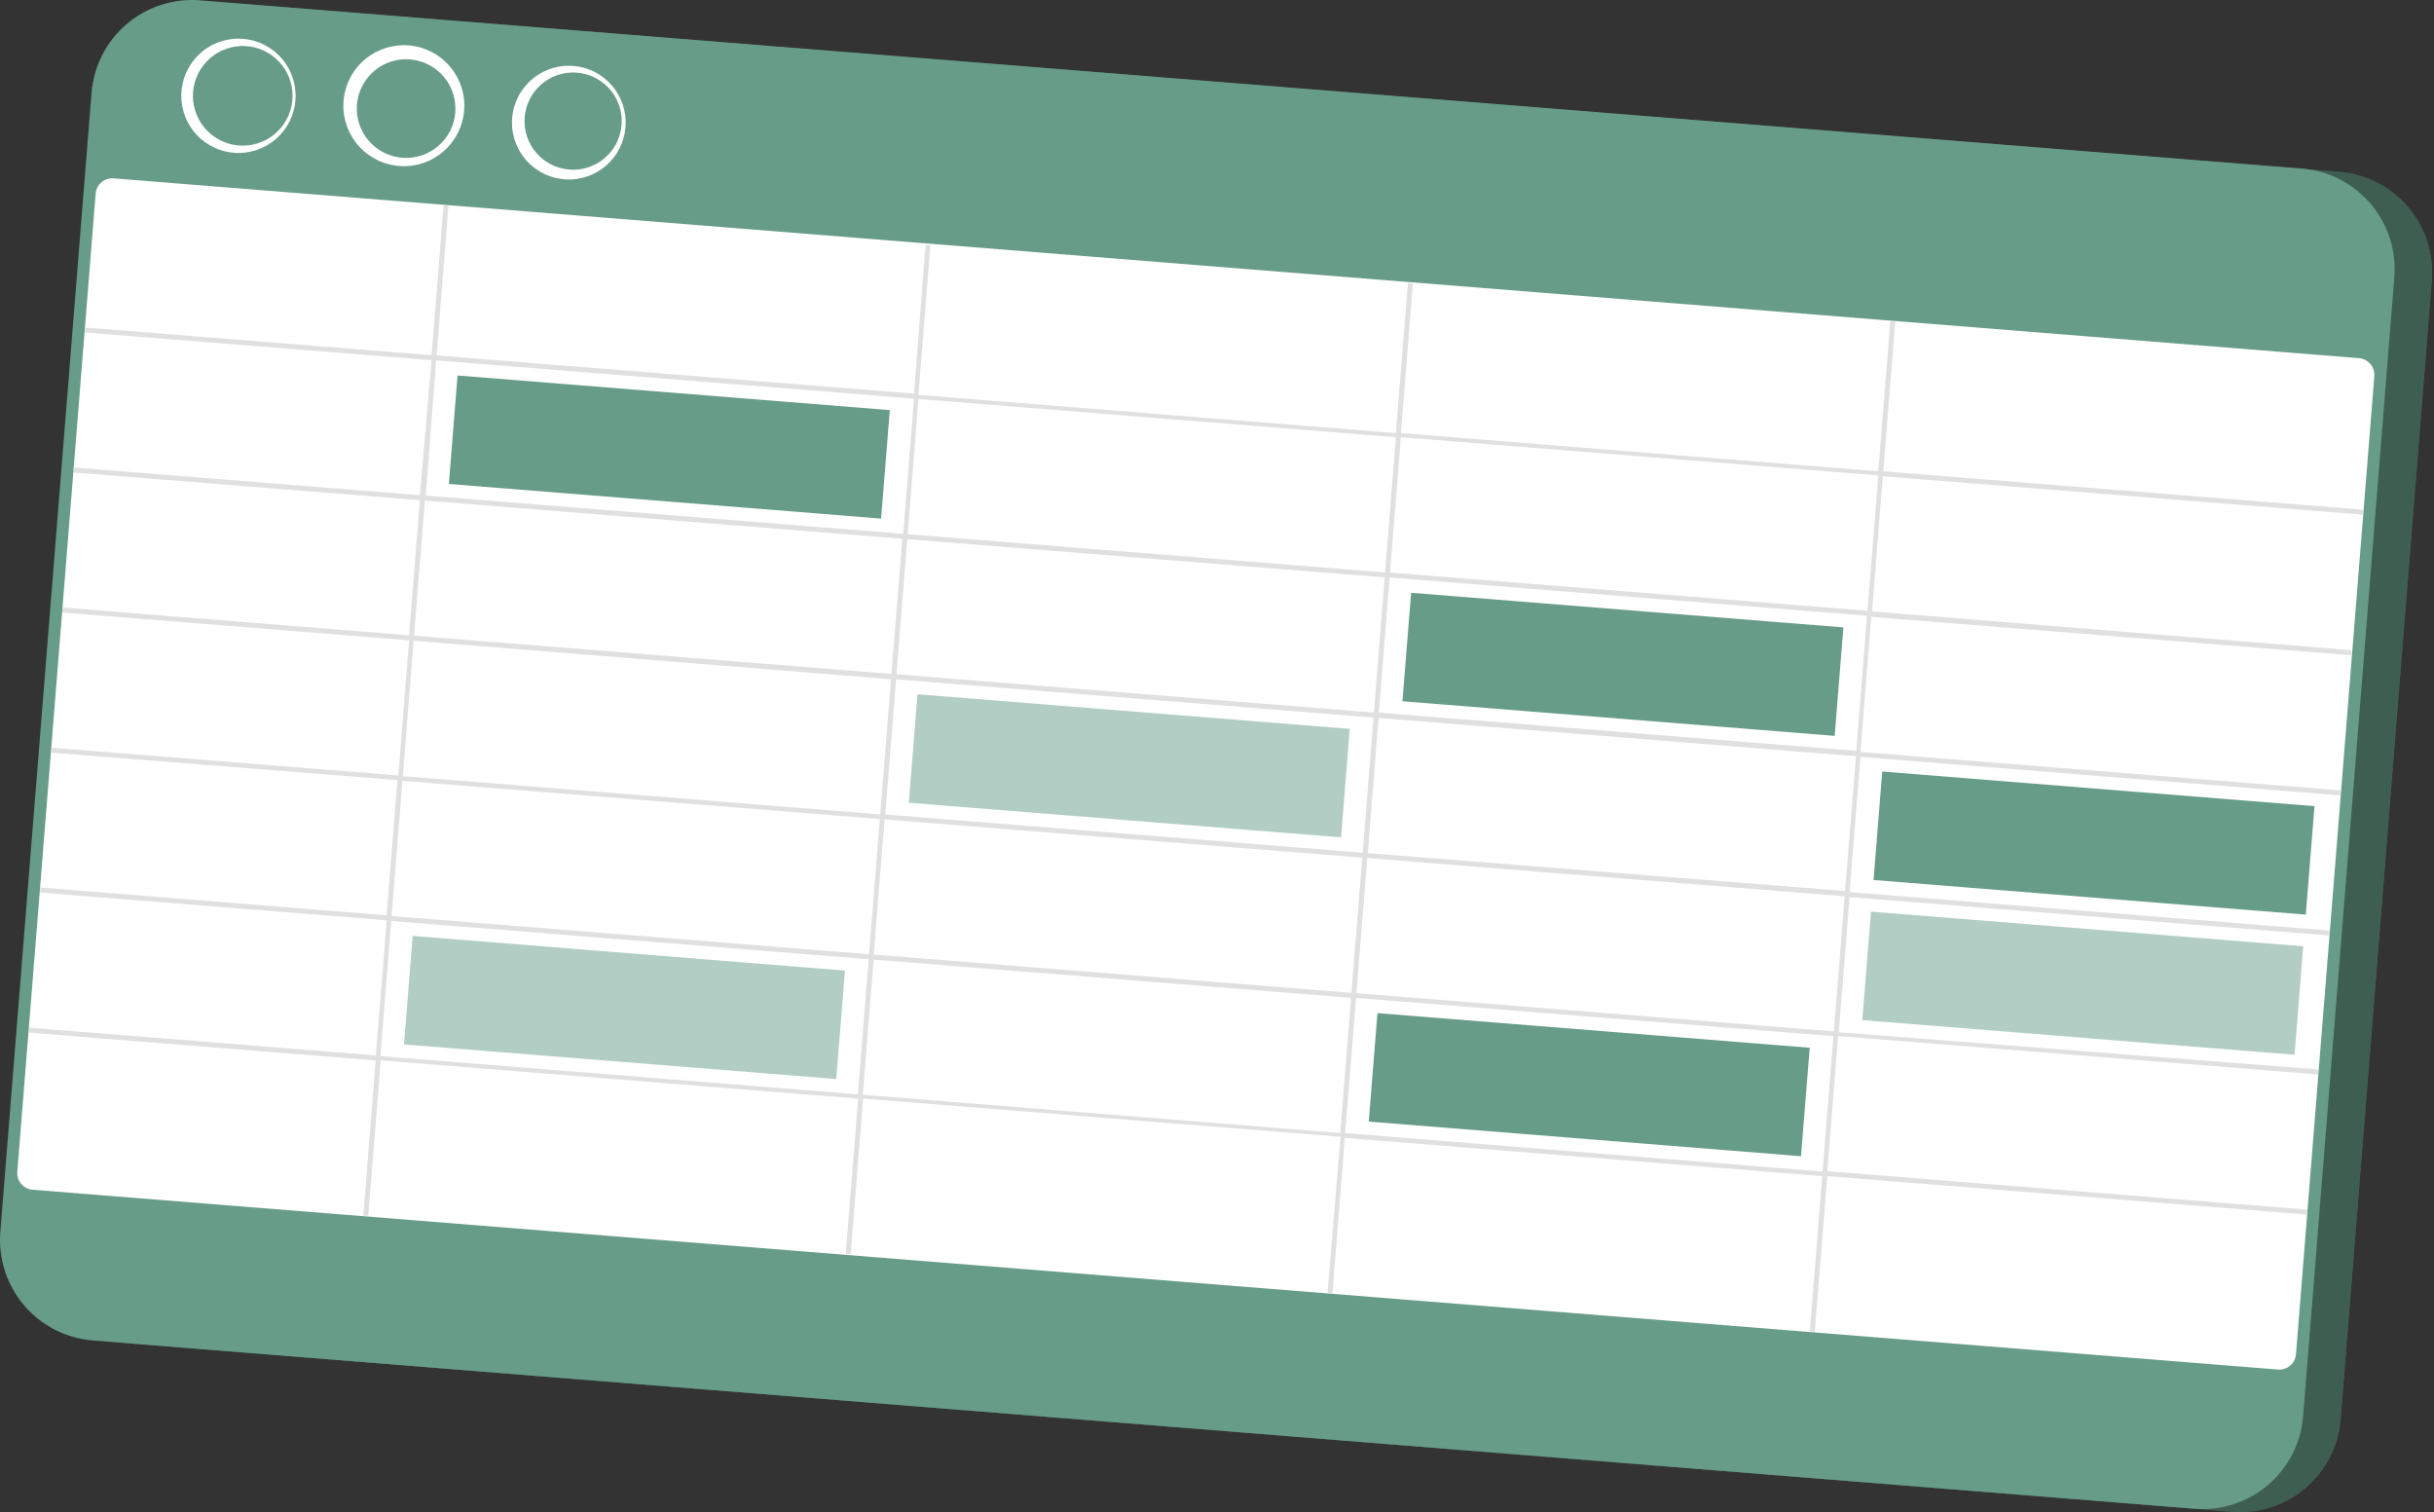 <?xml version="1.0" encoding="UTF-8"?> <svg xmlns="http://www.w3.org/2000/svg" width="631" height="392" viewBox="0 0 631 392" fill="none"><rect x="0" y="0" width="631" height="392" fill="#333333" stroke="none"/> <path d="M578.864 391.934L33.53 348.247C26.687 347.68 20.347 344.428 15.894 339.202C11.441 333.975 9.238 327.198 9.765 320.352L33.452 24.613C34.032 17.782 37.29 11.457 42.516 7.019C47.742 2.582 54.512 0.392 61.347 0.927L606.681 44.587C613.508 45.194 619.824 48.457 624.268 53.674C628.713 58.892 630.931 65.646 630.445 72.483L606.759 368.247C606.133 375.06 602.862 381.357 597.646 385.785C592.431 390.213 585.688 392.421 578.864 391.934Z" fill="#679C88"></path> <path opacity="0.4" d="M578.864 391.934L33.53 348.247C26.687 347.68 20.347 344.428 15.894 339.202C11.441 333.975 9.238 327.198 9.765 320.352L33.452 24.613C34.032 17.782 37.29 11.457 42.516 7.019C47.742 2.582 54.512 0.392 61.347 0.927L606.681 44.587C613.508 45.194 619.824 48.457 624.268 53.674C628.713 58.892 630.931 65.646 630.445 72.483L606.759 368.247C606.133 375.06 602.862 381.357 597.646 385.785C592.431 390.213 585.688 392.421 578.864 391.934Z" fill="black"></path> <path d="M569.164 391.151L23.831 347.491C17.003 346.884 10.688 343.621 6.243 338.404C1.798 333.186 -0.42 326.432 0.066 319.595L23.752 23.831C24.359 17.003 27.622 10.688 32.839 6.243C38.057 1.798 44.811 -0.42 51.648 0.066L596.981 43.726C603.789 44.333 610.088 47.581 614.53 52.776C618.972 57.97 621.203 64.698 620.746 71.517L597.059 367.282C596.479 374.128 593.227 380.47 588.006 384.937C582.786 389.403 576.017 391.636 569.164 391.151Z" fill="#679C88"></path> <path d="M590.549 355.047L8.458 308.433C7.317 308.346 6.258 307.81 5.513 306.942C4.768 306.074 4.398 304.946 4.484 303.805L24.798 50.211C24.885 49.07 25.421 48.011 26.289 47.265C27.156 46.52 28.285 46.15 29.425 46.237L611.543 92.851C612.123 92.897 612.689 93.058 613.205 93.327C613.722 93.595 614.179 93.965 614.55 94.414C614.921 94.862 615.197 95.381 615.363 95.939C615.53 96.497 615.582 97.083 615.517 97.662L595.203 351.256C595.071 352.369 594.512 353.386 593.644 354.094C592.775 354.801 591.666 355.143 590.549 355.047Z" fill="white"></path> <path d="M62.419 39.648C62.018 39.675 61.617 39.675 61.216 39.648C57.34 39.491 53.68 37.821 51.021 34.995C48.363 32.17 46.918 28.415 46.997 24.537C47.076 20.658 48.672 16.965 51.442 14.25C54.213 11.534 57.938 10.014 61.817 10.014C65.697 10.014 69.421 11.534 72.192 14.25C74.963 16.965 76.559 20.658 76.638 24.537C76.716 28.415 75.272 32.17 72.613 34.995C69.955 37.821 66.295 39.491 62.419 39.648ZM62.419 11.936C59.04 12.07 55.849 13.523 53.53 15.983C51.211 18.444 49.949 21.716 50.016 25.096C50.083 28.477 51.472 31.696 53.887 34.063C56.301 36.43 59.547 37.756 62.928 37.756C66.31 37.756 69.556 36.43 71.97 34.063C74.385 31.696 75.774 28.477 75.841 25.096C75.908 21.716 74.646 18.444 72.327 15.983C70.008 13.523 66.817 12.07 63.438 11.936H62.419Z" fill="white"></path> <path d="M105.295 43.073H104.092C99.987 42.916 96.107 41.154 93.287 38.167C90.467 35.179 88.931 31.205 89.01 27.098C89.089 22.99 90.776 19.078 93.708 16.201C96.641 13.324 100.585 11.712 104.693 11.712C108.802 11.712 112.746 13.324 115.678 16.201C118.611 19.078 120.298 22.99 120.377 27.098C120.456 31.205 118.92 35.179 116.1 38.167C113.279 41.154 109.4 42.916 105.295 43.073ZM105.295 15.361C103.235 15.359 101.205 15.855 99.378 16.807C97.551 17.759 95.981 19.138 94.802 20.827C93.622 22.517 92.869 24.466 92.605 26.509C92.342 28.552 92.576 30.629 93.287 32.562C93.999 34.495 95.168 36.228 96.693 37.612C98.219 38.996 100.056 39.992 102.049 40.513C104.042 41.034 106.132 41.066 108.14 40.606C110.148 40.146 112.015 39.208 113.582 37.87C114.863 36.786 115.916 35.459 116.679 33.964C117.442 32.469 117.9 30.838 118.027 29.165C118.294 25.788 117.211 22.444 115.015 19.866C112.819 17.288 109.69 15.686 106.314 15.413L105.295 15.361Z" fill="white"></path> <path d="M148.066 46.523H146.863C143.008 46.366 139.368 44.703 136.724 41.893C134.081 39.082 132.644 35.347 132.723 31.489C132.801 27.632 134.389 23.958 137.145 21.258C139.901 18.558 143.606 17.045 147.465 17.045C151.323 17.045 155.028 18.558 157.784 21.258C160.54 23.958 162.128 27.632 162.207 31.489C162.285 35.347 160.849 39.082 158.205 41.893C155.561 44.703 151.921 46.366 148.066 46.523ZM148.066 18.811C144.771 18.944 141.659 20.364 139.399 22.765C137.139 25.167 135.91 28.359 135.977 31.656C136.044 34.954 137.401 38.093 139.756 40.402C142.111 42.71 145.278 44.003 148.576 44.003C151.874 44.003 155.04 42.71 157.396 40.402C159.751 38.093 161.108 34.954 161.175 31.656C161.241 28.359 160.013 25.167 157.753 22.765C155.492 20.364 152.381 18.944 149.086 18.811H148.066Z" fill="white"></path> <path d="M228.421 134.44L230.674 106.321L118.614 97.344L116.362 125.463L228.421 134.44Z" fill="#679C88"></path> <path d="M475.634 190.772L477.886 162.653L365.827 153.676L363.574 181.795L475.634 190.772Z" fill="#679C88"></path> <path opacity="0.5" d="M347.662 217.079L349.915 188.96L237.855 179.983L235.603 208.102L347.662 217.079Z" fill="#679C88"></path> <path opacity="0.5" d="M216.794 279.735L219.047 251.616L106.987 242.639L104.735 270.758L216.794 279.735Z" fill="#679C88"></path> <path d="M597.767 237.111L600.02 208.992L487.96 200.015L485.708 228.134L597.767 237.111Z" fill="#679C88"></path> <path opacity="0.5" d="M594.847 273.437L597.1 245.318L485.04 236.341L482.788 264.46L594.847 273.437Z" fill="#679C88"></path> <path d="M466.901 299.744L469.154 271.624L357.095 262.648L354.842 290.767L466.901 299.744Z" fill="#679C88"></path> <path d="M612.641 133.426V132.145L488.223 122.184L491.334 83.308H490.053L486.942 122.184L363.177 112.275L366.288 73.4H364.981L361.87 112.275L238.105 102.367L241.216 63.491H239.935L236.955 102.053L113.19 92.145L116.275 53.217H114.994L111.883 92.092L22.027 84.903V86.184L111.883 93.373L108.85 128.38L19.125 121.19V122.498L108.85 129.661L106.053 164.694L16.197 157.504V158.785L106.053 166.001L103.256 201.034L13.399 193.844V195.125L103.046 202.236L100.223 237.295L10.393 230.079V231.386L100.249 238.576L97.426 273.609L7.569 266.419V267.7L97.399 274.916L94.184 315.203H95.465L98.707 274.89L222.471 284.824L219.23 325.112H220.537L223.752 284.798L347.517 294.707L344.145 335.308H345.426L348.641 294.994L472.406 304.903L469.19 345.217H470.471L473.713 304.903L598.105 314.864V313.583L473.713 303.622L476.511 268.589L600.929 278.55V277.243L476.694 267.596L479.491 232.563L603.909 242.524V241.243L479.491 231.282L482.315 196.223L606.707 206.184V204.903L482.315 194.942L485.112 159.909L609.53 169.87V168.563L485.321 158.498L488.118 123.465L612.641 133.426ZM361.87 113.347L359.073 148.406L235.308 138.498L238.105 103.439L361.87 113.347ZM229.504 211.151L232.301 176.118L356.066 186.027L353.269 221.06L229.504 211.151ZM353.164 222.341L350.341 257.4L226.497 247.465L229.321 212.432L353.164 222.341ZM232.406 174.811L235.203 139.779L358.968 149.687L356.171 184.72L232.406 174.811ZM113.06 93.426L236.955 103.334L234.158 138.393L110.393 128.484L113.06 93.426ZM110.158 129.766L233.922 139.674L231.099 174.707L107.334 164.798L110.158 129.766ZM107.23 166.105L230.994 176.092L228.197 211.125L104.432 201.216L107.23 166.105ZM104.328 202.419L228.092 212.328L225.295 247.386L101.53 237.478L104.328 202.419ZM98.628 273.792L101.426 238.759L225.19 248.668L222.393 283.7L98.628 273.792ZM223.674 283.805L226.497 248.772L350.262 258.681L347.439 293.739L223.674 283.805ZM472.484 303.726L348.72 293.739L351.543 258.707L475.308 268.615L472.484 303.726ZM475.413 267.386L351.648 257.478L354.445 222.445L478.21 232.354L475.413 267.386ZM478.314 230.994L354.602 221.164L357.399 186.132L481.164 196.04L478.314 230.994ZM481.216 194.654L357.452 184.746L360.249 149.713L484.014 159.622L481.216 194.654ZM484.118 158.341L360.354 148.432L363.177 113.347L486.942 123.256L484.118 158.341Z" fill="#E0E0E0"></path> </svg> 